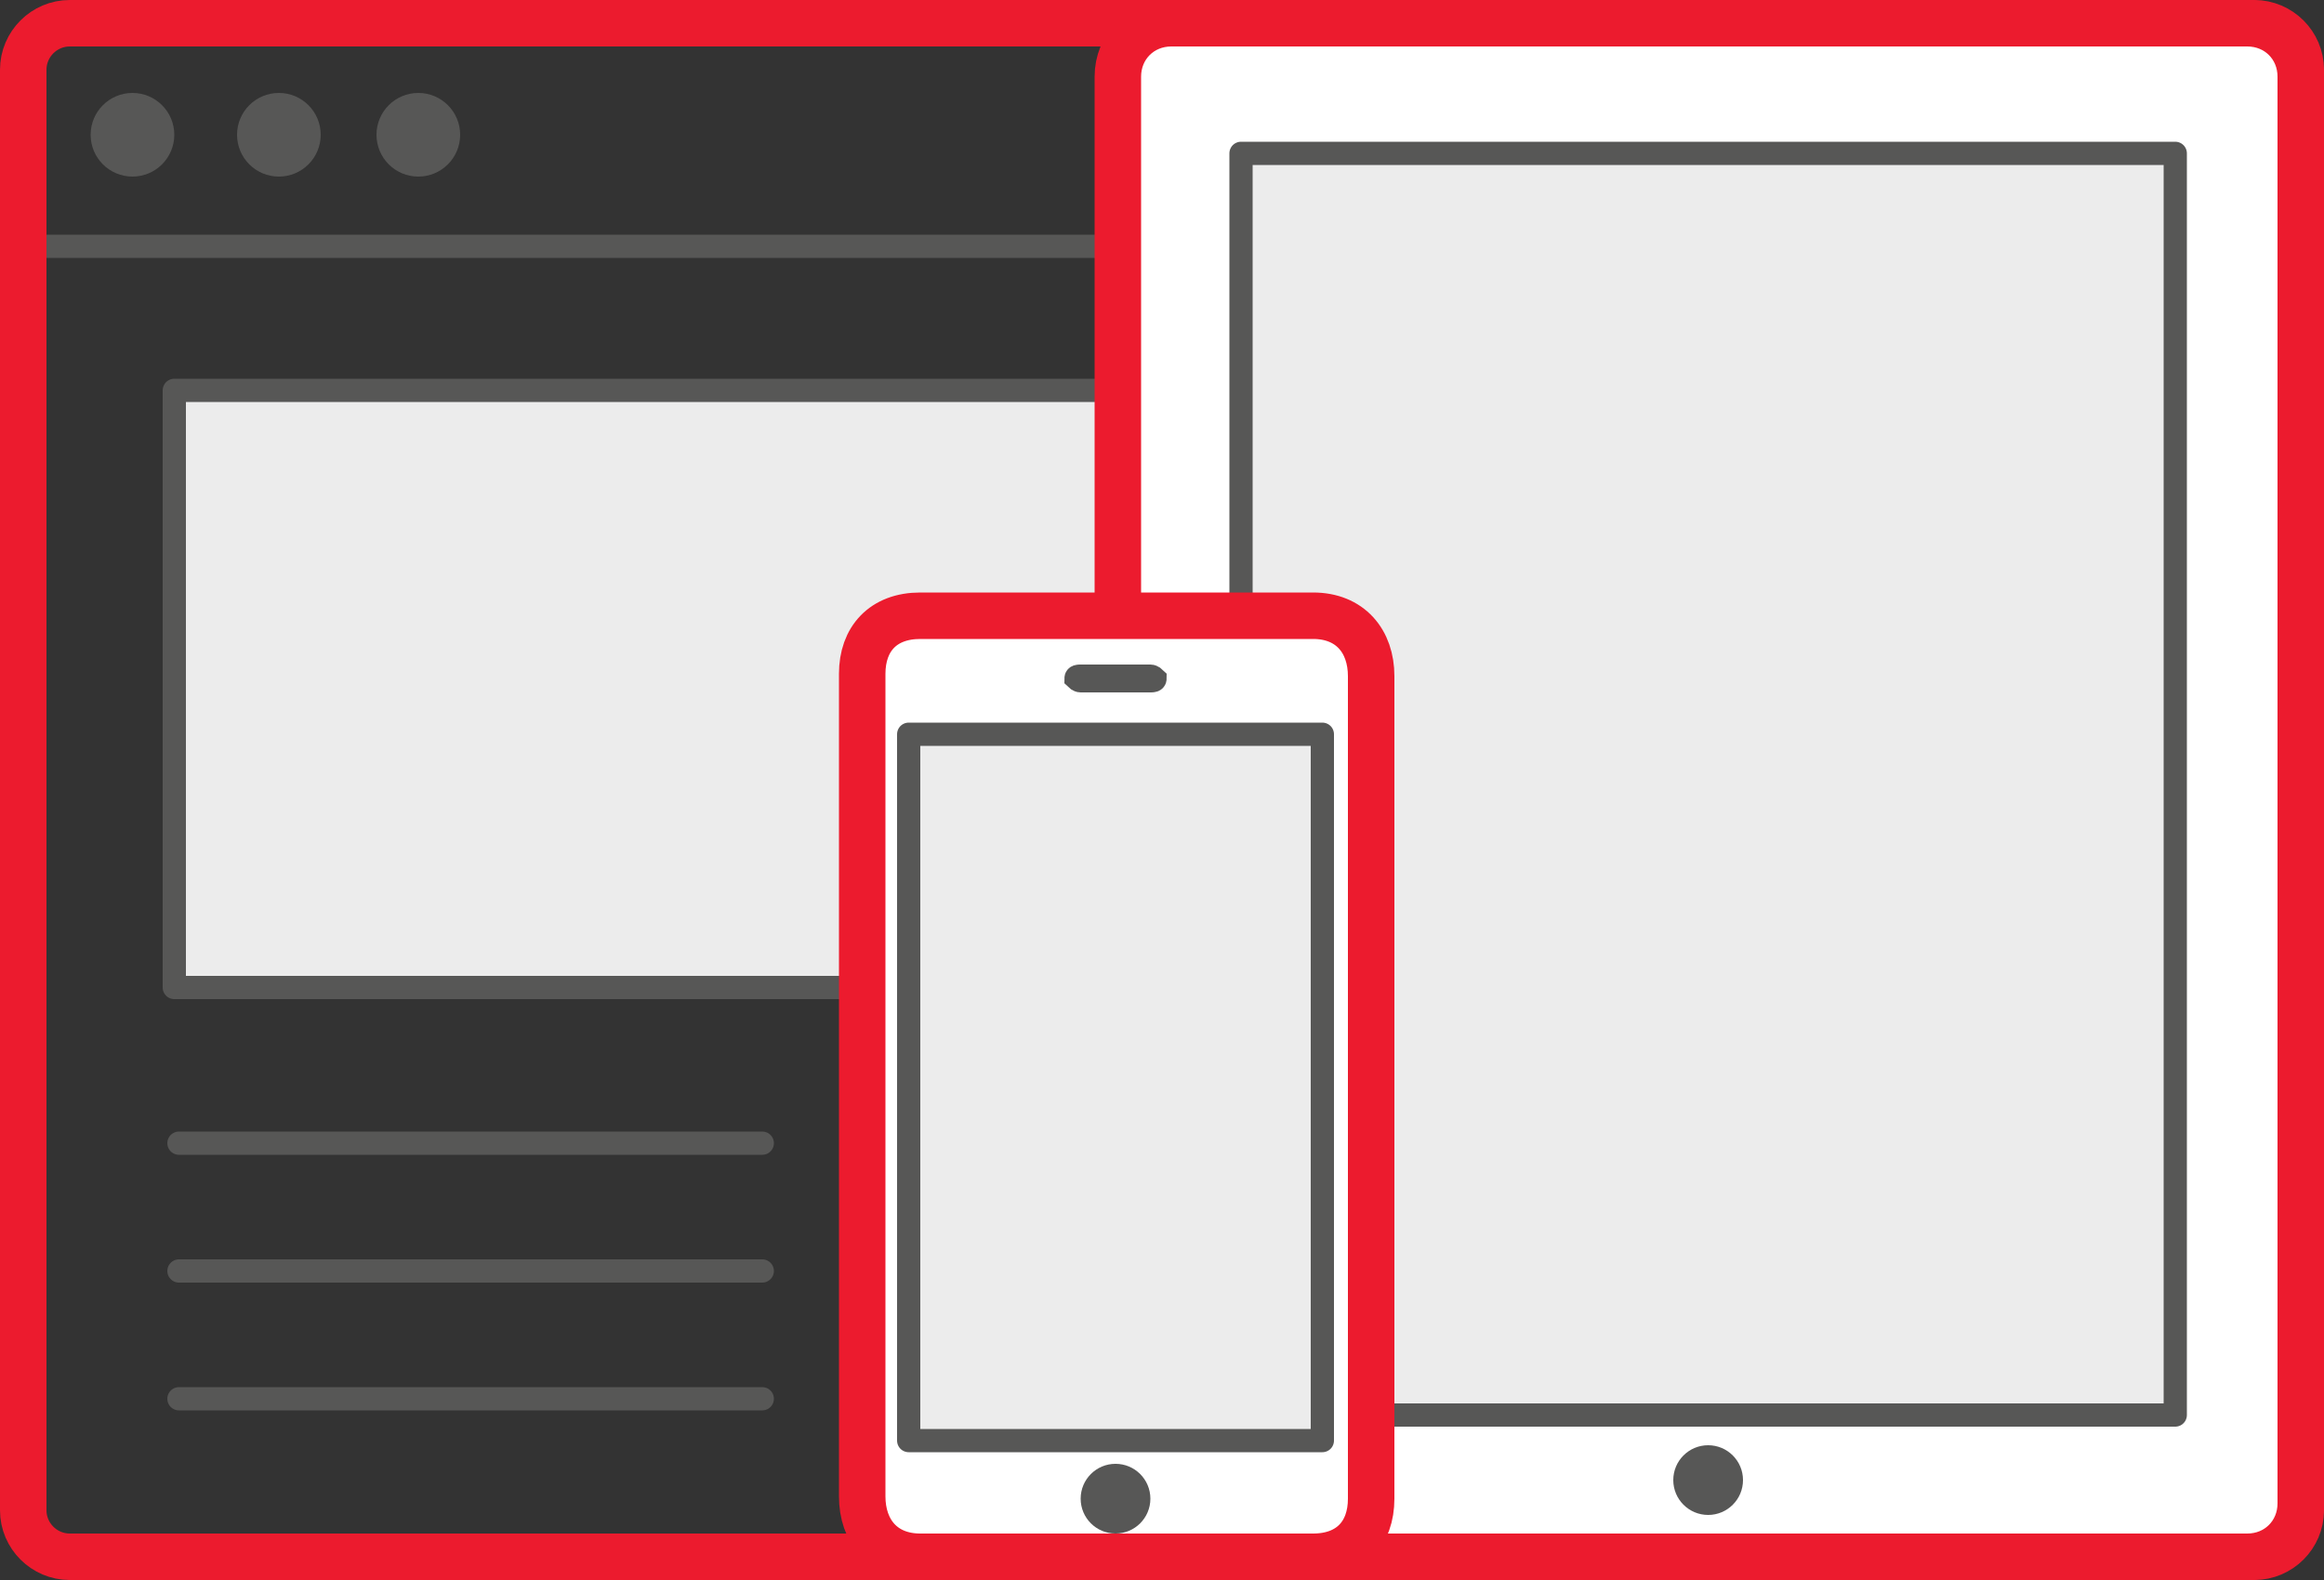 <?xml version="1.0" encoding="utf-8"?>
<!-- Generator: Adobe Illustrator 19.1.0, SVG Export Plug-In . SVG Version: 6.00 Build 0)  -->
<svg version="1.1" id="Layer_1" xmlns="http://www.w3.org/2000/svg" xmlns:xlink="http://www.w3.org/1999/xlink" x="0px" y="0px"
	 viewBox="0 0 100 68" style="enable-background:new 0 0 100 68;" xml:space="preserve">
<rect x="0" y="0" width="100" height="68" fill="#333333" stroke="none"/>
<style type="text/css">
	.st0{fill:none;stroke:#575756;stroke-linecap:round;stroke-linejoin:round;stroke-miterlimit:10;}
	.st1{fill:#FFFFFF;stroke:#EC1B2E;stroke-width:2;stroke-linecap:round;stroke-linejoin:round;stroke-miterlimit:10;}
	.st2{fill:#ECECEC;stroke:#575756;stroke-linecap:round;stroke-linejoin:round;stroke-miterlimit:10;}
	.st3{fill:none;stroke:#EC1B2E;stroke-width:2;stroke-linecap:round;stroke-linejoin:round;stroke-miterlimit:10;}
	.st4{fill:none;stroke:#3C3C3C;stroke-linecap:round;stroke-linejoin:round;stroke-miterlimit:10;}
	.st5{fill:#ECECEC;stroke:#3C3C3C;stroke-linecap:round;stroke-linejoin:round;stroke-miterlimit:10;}
	.st6{fill:#EC1B2E;stroke:#EC1B2E;stroke-linecap:round;stroke-linejoin:round;stroke-miterlimit:10;}
	.st7{fill:none;stroke:#575756;stroke-miterlimit:10;}
	.st8{fill:#575756;}
	.st9{fill:#575756;stroke:#575756;stroke-miterlimit:10;}
</style>
<g>
	<g>
		<g>
			<path class="st7" d="M99,10.6H1V3c0-1.1,0.9-2,2-2h94c1.1,0,2,0.9,2,2V10.6z"/>
			<ellipse class="st8" cx="5.7" cy="5.8" rx="1.8" ry="1.8"/>
			<ellipse class="st8" cx="12" cy="5.8" rx="1.8" ry="1.8"/>
			<ellipse class="st8" cx="18" cy="5.8" rx="1.8" ry="1.8"/>
			<path class="st3" d="M97,67H3c-1.1,0-2-0.9-2-2V3c0-1.1,0.9-2,2-2h94c1.1,0,2,0.9,2,2v62C99,66.1,98.1,67,97,67z"/>
		</g>
		<rect x="7.5" y="16.8" class="st2" width="84.5" height="25.7"/>
		<line class="st0" x1="7.7" y1="49.2" x2="32.8" y2="49.2"/>
		<line class="st0" x1="7.7" y1="54.7" x2="32.8" y2="54.7"/>
		<line class="st0" x1="7.7" y1="60.2" x2="32.8" y2="60.2"/>
		<line class="st0" x1="37.3" y1="49.2" x2="62.4" y2="49.2"/>
		<line class="st0" x1="37.3" y1="54.7" x2="62.4" y2="54.7"/>
		<line class="st0" x1="37.3" y1="60.2" x2="62.4" y2="60.2"/>
		<line class="st0" x1="66.8" y1="49.2" x2="92" y2="49.2"/>
		<line class="st0" x1="66.8" y1="54.7" x2="92" y2="54.7"/>
		<line class="st0" x1="66.8" y1="60.2" x2="92" y2="60.2"/>
	</g>
	<g>
		<path class="st1" d="M99,64.7c0,1.3-1,2.3-2.3,2.3H50.4c-1.3,0-2.3-1-2.3-2.3l0-61.4c0-1.3,1-2.3,2.3-2.3h46.3C98,1,99,2,99,3.3
			L99,64.7z"/>
		<ellipse class="st8" cx="73.5" cy="63.7" rx="1.5" ry="1.5"/>
		<rect x="53.4" y="6.6" class="st2" width="40.2" height="54.3"/>
	</g>
	<g>
		<path class="st1" d="M37.1,64.4c0,1.5,0.9,2.6,2.5,2.6h16.9c1.6,0,2.5-1,2.5-2.5V29.1c0-1.5-0.9-2.6-2.5-2.6H39.6
			c-1.6,0-2.5,1-2.5,2.5V64.4z"/>
		<ellipse class="st8" cx="48" cy="64.5" rx="1.5" ry="1.5"/>
		<path class="st9" d="M46.5,29.3c-0.1,0-0.2-0.1-0.2-0.1c0-0.1,0.1-0.1,0.2-0.1h3c0.1,0,0.2,0.1,0.2,0.1c0,0.1-0.1,0.1-0.2,0.1
			H46.5z"/>
		<rect x="39.1" y="31.6" class="st2" width="17.8" height="30.4"/>
	</g>
</g>
</svg>
